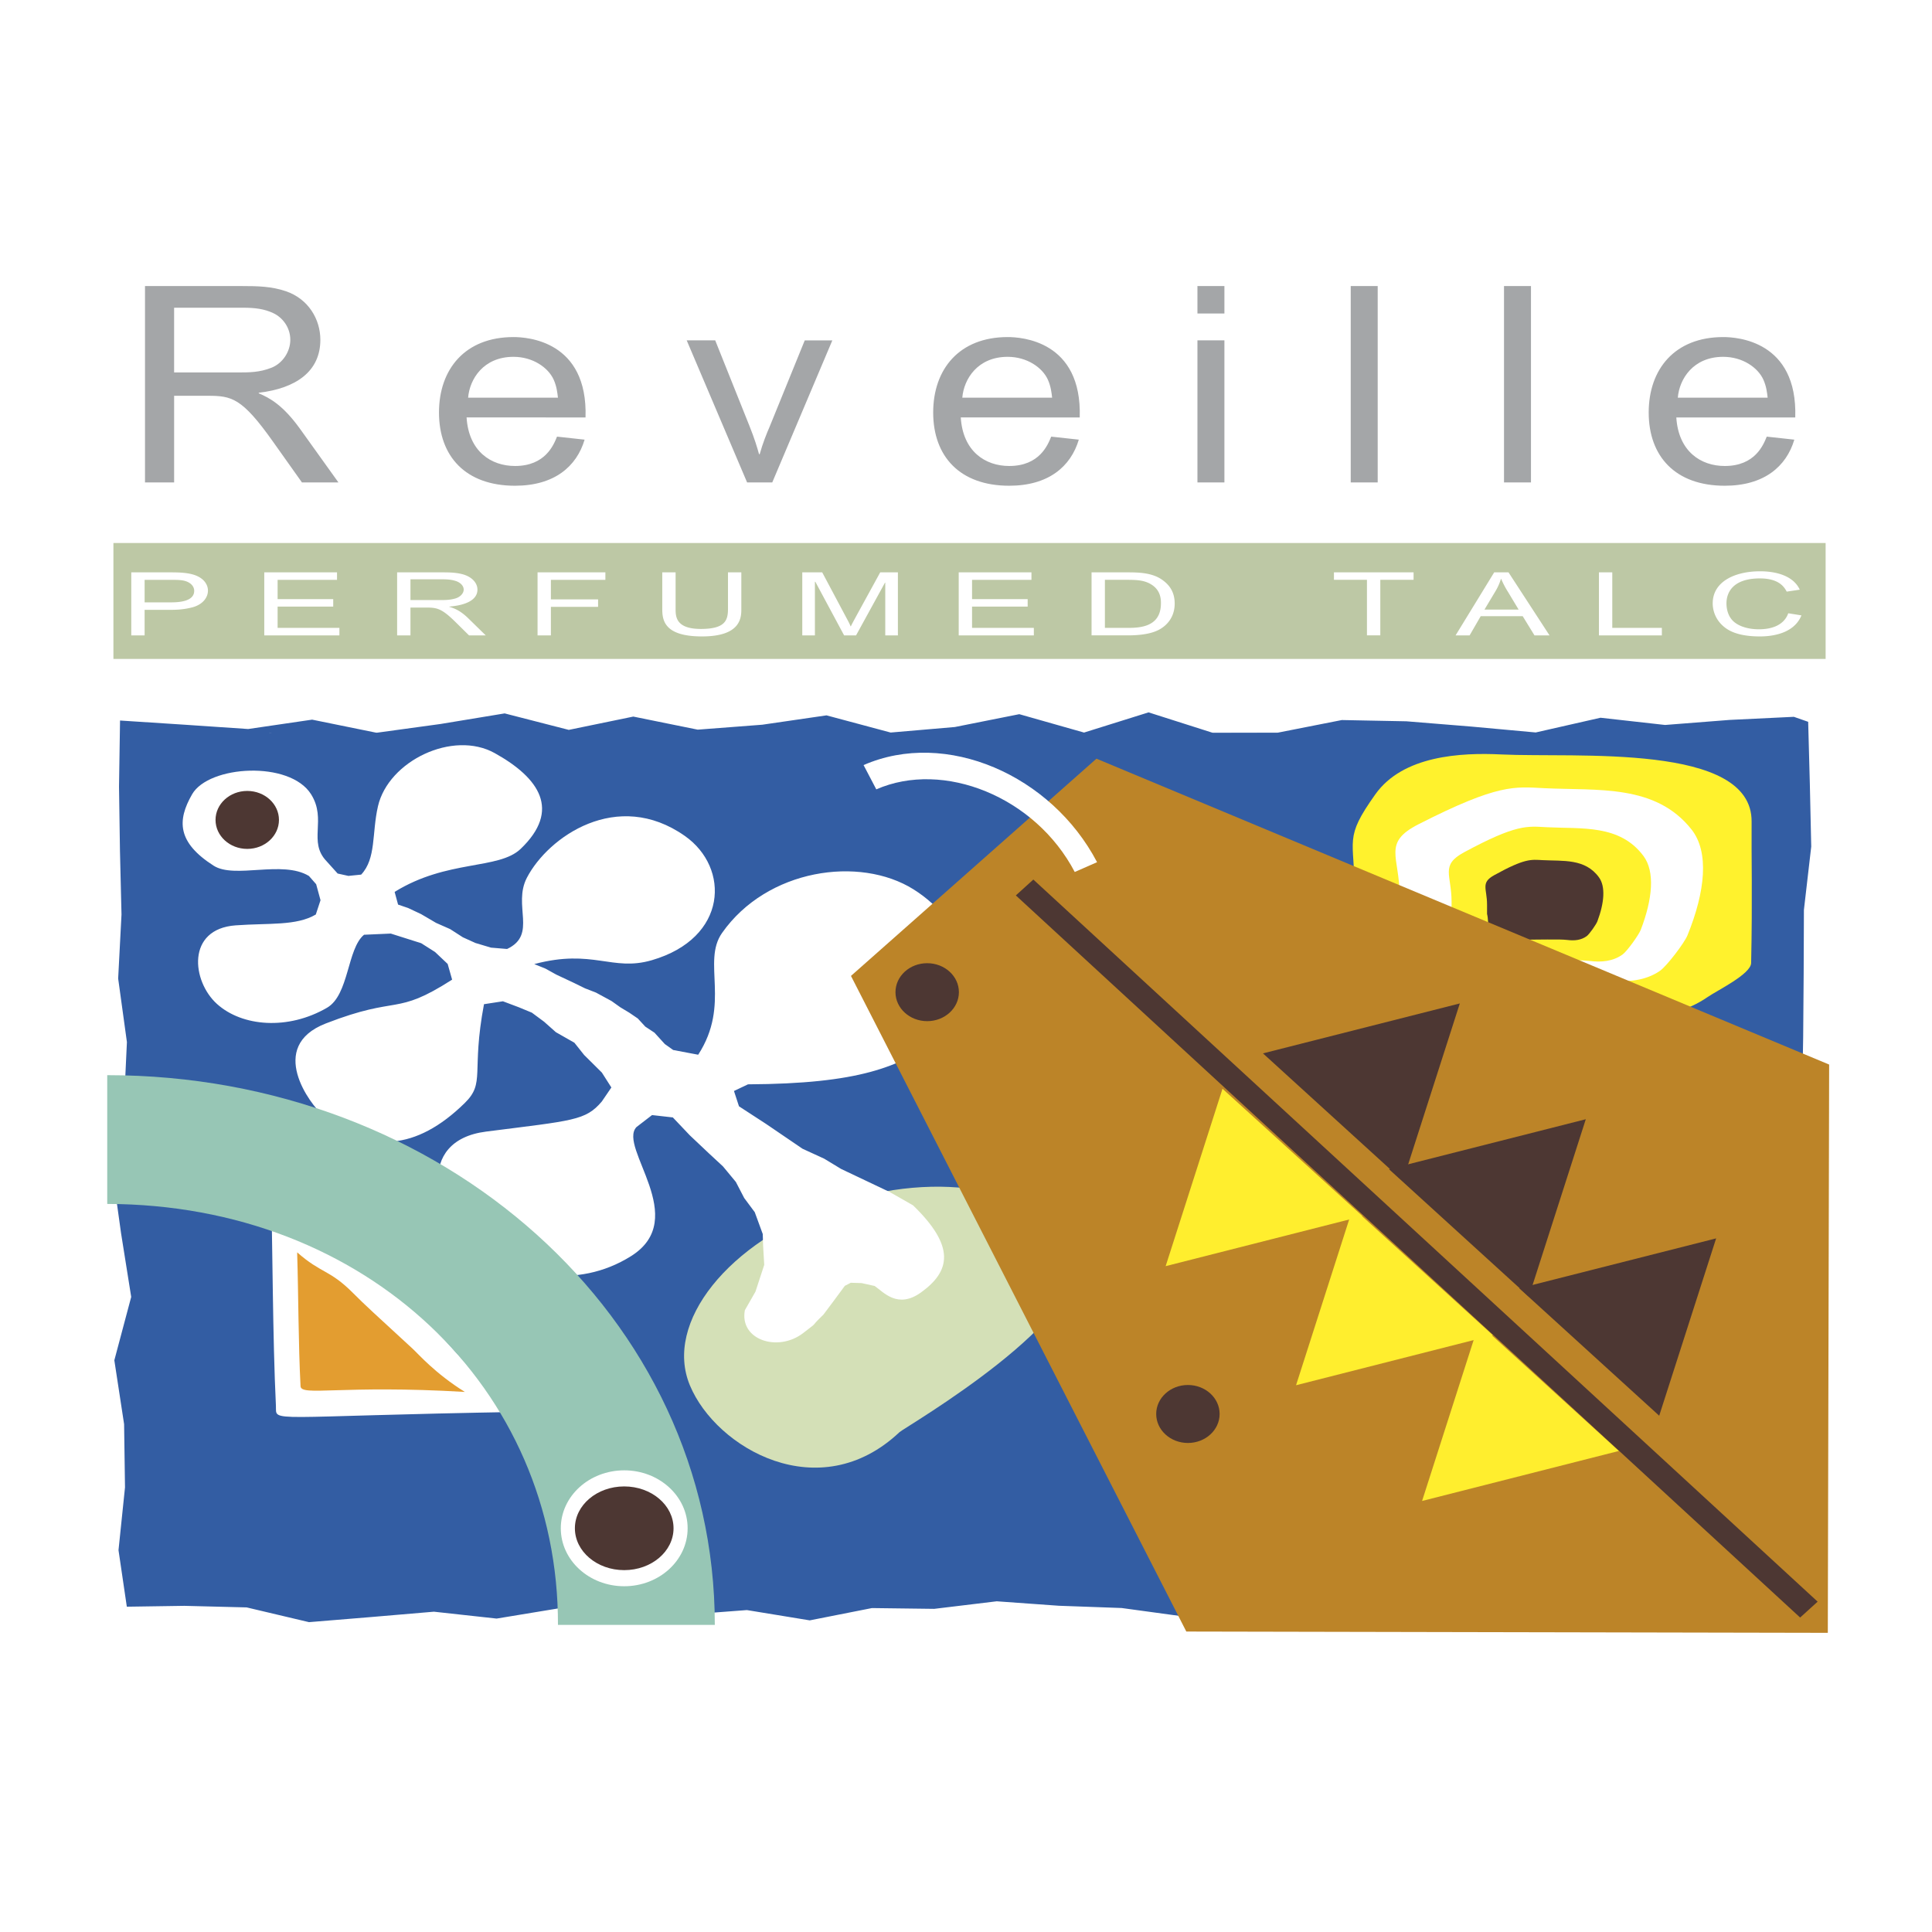 <svg xmlns="http://www.w3.org/2000/svg" width="2500" height="2500" viewBox="0 0 192.756 192.756"><g fill-rule="evenodd" clip-rule="evenodd"><path fill="#fff" d="M0 0h192.756v192.756H0V0z"/><path fill="#fff" d="M184.252 165.975H8.504V26.782h175.748v139.193z"/><path fill="#335da3" d="M178.975 159.738H13.229V73.13h165.746v86.608z"/><path d="M178.975 71.517l-6.42.31-6.43.503-6.443-.721-6.463 1.469-6.434-.588-6.465-.526-6.445-.125-6.432 1.268-6.426.013-6.424-2.047-6.438 2.015-6.461-1.834-6.428 1.281-6.406.551-6.398-1.714-6.409.933-6.442.493-6.426-1.304-6.437 1.327-6.399-1.644-6.405 1.057-6.375.874-6.428-1.308-6.382.935-6.344-.43-6.438-.418-.102 6.597.094 6.384.154 6.376-.333 6.386.873 6.338-.299 6.396-1.172 6.314.886 6.357 1.013 6.359-1.683 6.322.974 6.371.09 6.312-.648 6.262.83 5.641 5.738-.086 6.218.156 6.22 1.471 6.226-.512 6.237-.531 6.255.686 6.22-1.025 6.25.287 6.228.365 6.274-.475 6.27 1.027 6.205-1.227 6.214.078 6.238-.754 6.203.445 6.256.225 6.26.854 6.199-.387 6.244.771 6.238.154 6.178-.064 6.256.08 6.207-1.439 6.236-.125 6.15 1.086 6.189-1.328 5.764.57-.49-6.219 1.488-6.385-.873-6.377-.41-6.387-.158-6.338.662-6.395.193-6.316-.445-6.357.109-6.359.049-6.322.025-6.37.73-6.314-.139-6.261-.166-6.189-1.427-.498zm-1.514 2.985l.211 6.192.504 6.561-.721 6.506 1.469 6.559-.59 6.545-.525 6.596-.125 6.543 1.268 6.537.012 6.461-2.045 6.449 2.014 6.475-1.834 6.4 1.195 6.625-6.682.742-6.336-1.715-6.328.934-6.363.492-6.338-1.303-6.318 1.326-6.383-1.643-6.375 1.055-6.309.875-6.307-1.309-6.266.934-6.324-.43-6.362-.498-6.383-.025-6.255.094-6.376.154-6.353-.332-6.315.871-6.264-.299-6.198-1.172-6.257.887-6.294 1.012-6.156-1.682-6.223.973-6.207.092-5.752-.5-.973-6.311.112-6.562.157-6.506 1.47-6.559-.511-6.543-.532-6.596.685-6.545-1.024-6.535.286-6.463.365-6.449-.475-6.475 1.027-6.401-1.159-6.563 6.595-.069 6.337-.753 6.328.445 6.362.224 6.339.854 6.317-.385 6.383.771 6.376.154 6.309-.066 6.305.082 6.268-1.44 6.324-.125 6.361 1.085 6.383-1.327 6.254.483 6.377-.417 6.352 1.489 6.316-.872 6.264-.41 6.199-.16 6.256.663 6.295.192 6.156-.444 6.223.108 6.207.05 5.577.394z" fill="#335da3"/><path d="M89.747 142.883c-7.998 7.555-18.299 1.613-20.914-4.66-2.614-6.273 3.829-14.342 14.391-18.018s21.245-1.572 23.86 4.703c2.615 6.274-16.844 17.51-17.337 17.975z" fill="#d4e0b7"/><path d="M63.493 112.455c-1.865 2.021 5.454 9.113-.533 12.869-5.438 3.414-11.702 1.941-15.714-1.029s-5.839-10.486 1.245-11.395c8.713-1.115 9.922-1.086 11.551-3.002l.955-1.4-.949-1.488-1.77-1.756-.97-1.221-1.849-1.053-1.175-1.043-1.22-.904-1.299-.537-1.588-.598-1.889.291c-1.291 6.875.169 7.816-1.93 9.871-4.811 4.715-9.596 5.084-14.125 1.232-1.267-1.078-5.659-6.877.279-9.184 7.385-2.869 6.832-.67 12.597-4.369l-.445-1.568-1.26-1.191-1.382-.877-3.033-.961-2.667.118c-1.701 1.396-1.484 6-3.694 7.283-3.887 2.258-8.464 1.891-10.98-.379-2.518-2.271-3.075-7.483 1.866-7.842 3.343-.242 6.052.065 7.995-1.082l.47-1.426-.435-1.596-.721-.822c-2.661-1.609-7.405.321-9.513-1.029-3.631-2.327-3.651-4.503-2.139-7.127 1.666-2.888 9.737-3.378 11.864.001 1.606 2.551-.35 4.727 1.561 6.699l1.092 1.213 1.073.236 1.274-.129c1.512-1.617 1.055-4.121 1.675-6.818 1.04-4.521 7.473-7.628 11.652-5.302 4.475 2.491 6.62 5.695 2.583 9.554-2.2 2.103-7.321 1.036-12.572 4.291l.343 1.266 1.003.341 1.299.612 1.49.873 1.405.62 1.266.816 1.253.568 1.555.465 1.605.134c3.044-1.431.537-4.339 1.977-7.108 2.124-4.084 9.01-8.914 15.76-4.17 4.519 3.176 4.301 10.186-3.297 12.398-3.97 1.156-5.87-1.167-11.729.387l1.116.449 1.069.594 1.732.814 1.146.561 1.096.426 1.549.84.884.629.898.541.84.572.748.812.918.607 1.028 1.131.838.596 1.508.285.987.186c3.278-5.057.35-9.253 2.378-12.145 4.487-6.398 13.716-7.726 19.102-4.356s8.322 10.798 2.493 14.945c-3.901 2.773-7.884 4.453-19.004 4.51l-1.4.664.5 1.529 2.697 1.754 3.642 2.479 2.165.994 1.688 1.023 2.423 1.15 2.423 1.152 2.329 1.328c4.232 4.098 3.75 6.562.791 8.691-2.326 1.674-3.732-.031-4.62-.645l-1.297-.287-1.085-.035-.595.307-1.125 1.523-1.01 1.348c-1.59 1.535-.257.479-2.02 1.84-2.513 1.939-6.378.689-5.819-2.281l1.058-1.85.874-2.672-.112-1.91-.035-1.164-.798-2.18-1.052-1.414-.834-1.605-1.285-1.551-1.376-1.275-1.937-1.83-1.69-1.781-2.074-.234-1.562 1.203z" fill="#fff"/><path d="M135.152 92.152c.447 1.453.295 3.415.721 5.155 1.191 4.854 8.891 3.881 13.113 3.859 6.789-.037 9.854-.135 6.789-.037-3.289.105 4.686-.23 7.734.125 2.416.281 4.883-.414 6.891-1.799.938-.646 4.287-2.271 4.311-3.375.139-6.585.016-10.83.047-14.095.074-7.902-17.58-6.354-24.98-6.714-4.041-.198-9.801.109-12.551 3.967-3.199 4.486-2.074 4.435-2.074 9.783v3.131h-.001z" fill="#fff22d"/><path d="M139.637 91.58c.312 1.009.184 2.346.525 3.73.863 3.513 5.693 2.444 8.758 2.427 4.93-.025 8.295-.096 6.07-.025-2.389.076 3.4-.166 5.613.09 1.754.205 3.545.066 5.004-.936.68-.468 2.445-2.793 2.748-3.537 1.795-4.408 2.176-8.329.414-10.564-3.594-4.56-9.344-3.867-14.715-4.128-2.934-.143-4.527-.479-12.531 3.6-3.625 1.846-1.887 3.208-1.887 7.079v2.264h.001z" fill="#fff"/><path d="M144.824 91.545c.205.703.121 1.634.344 2.597.568 2.446 3.742 1.702 5.758 1.69 3.24-.019 5.451-.067 3.988-.019-1.568.053 2.236-.116 3.691.064 1.152.142 2.33.045 3.287-.653.447-.326 1.609-1.944 1.809-2.462 1.18-3.069 1.428-5.801.271-7.356-2.363-3.175-6.143-2.693-9.672-2.875-1.93-.1-2.977-.333-8.238 2.506-2.381 1.286-1.238 2.235-1.238 4.93v1.578z" fill="#fff22d"/><path d="M148.365 91.196c.119.419.07.976.199 1.551.332 1.459 2.184 1.015 3.357 1.009 1.889-.011 3.18-.041 2.326-.011-.914.032 1.305-.069 2.152.038.672.084 1.359.026 1.916-.391.262-.194.939-1.16 1.055-1.469.688-1.832.834-3.462.158-4.392-1.377-1.895-3.58-1.607-5.639-1.715-1.125-.06-1.736-.2-4.803 1.496-1.391.767-.723 1.333-.723 2.942v.942h.002z" fill="#4d3733"/><path fill="#bc8428" d="M118.359 162.779l64.002.129.133-56.697-73.101-30.518-24.492 21.674 33.458 65.412z"/><path fill="#4d3733" d="M126.006 105.096l19.64-4.983-5.679 17.696-13.961-12.713zM151.58 128.535l19.639-4.982-5.68 17.693-13.959-12.711z"/><path fill="#4d3733" d="M138.576 116.648l19.639-4.982-5.68 17.695-13.959-12.713z"/><path fill="#ffee2e" d="M161.518 144.762l-19.637 4.99 5.672-17.697 13.965 12.707zM135.934 121.332l-19.637 4.992 5.672-17.699 13.965 12.707z"/><path fill="#ffee2e" d="M148.943 133.213l-19.636 4.992 5.672-17.697 13.964 12.705z"/><path fill="#4d3733" d="M181.346 159.797l-1.746 1.586-78.25-72.047 1.746-1.583 78.25 72.044z"/><path d="M109.455 86.021c-4.555-8.693-15.062-13.293-23.296-9.688l1.269 2.422c6.696-2.932 15.856.72 19.799 8.243l2.228-.977zM27.025 117.992c.183 6.314.169 15.311.503 22.262.083 1.734-1.449 1.047 24.661.604-4.474-3.092-6.963-6.301-7.845-7.203-5.638-5.762-7.067-7.182-8.938-9.27-3.526-3.932-4.765-3.219-8.38-6.768v.375h-.001z" fill="#fff"/><path d="M10.699 120.117c25.886.053 45.026 18.428 44.969 41.998H71.317c0-30.764-27.226-54.846-60.618-54.846v12.848z" fill="#97c6b5"/><path d="M29.652 125.174c.122 3.783.112 8.963.334 13.127.055 1.041 4.047-.154 16.394.572-2.974-1.852-4.629-3.775-5.215-4.314-3.748-3.453-4.698-4.303-5.942-5.553-2.344-2.357-3.167-1.93-5.571-4.057v.225z" fill="#e39d30"/><path d="M68.605 152.477c0 3.193-2.833 5.783-6.327 5.783-3.494 0-6.327-2.59-6.327-5.783s2.833-5.781 6.327-5.781c3.494-.001 6.327 2.587 6.327 5.781z" fill="#fff"/><path d="M27.832 81.803c0 1.597-1.416 2.892-3.164 2.892s-3.164-1.294-3.164-2.892c0-1.597 1.416-2.891 3.164-2.891s3.164 1.295 3.164 2.891zM67.199 152.477c0 2.307-2.203 4.176-4.921 4.176s-4.921-1.869-4.921-4.176 2.203-4.176 4.921-4.176 4.921 1.869 4.921 4.176zM121.682 141.072c0 1.598-1.416 2.893-3.164 2.893s-3.164-1.295-3.164-2.893c0-1.596 1.416-2.891 3.164-2.891s3.164 1.296 3.164 2.891zM95.67 98.99c0 1.596-1.417 2.891-3.164 2.891-1.748 0-3.164-1.295-3.164-2.891 0-1.598 1.416-2.892 3.164-2.892 1.748.001 3.164 1.295 3.164 2.892z" fill="#4d3733"/><path fill="#bdc8a5" d="M182.143 65.741H11.316V54.176h170.827v11.565z"/><path d="M14.466 28.54h9.696c1.529 0 2.937.027 4.374.52 2.232.766 3.426 2.791 3.426 4.843 0 3.147-2.417 4.844-6.148 5.282v.055c1.102.465 2.417 1.177 4.129 3.558l3.824 5.336h-3.64l-2.875-4.05c-3.12-4.406-4.129-4.597-6.545-4.597h-3.334v8.647h-2.906V28.54h-.001zM179.02 43.864c-.795 2.682-3.027 4.598-6.943 4.598-4.924 0-7.586-2.928-7.586-7.307 0-4.324 2.602-7.526 7.434-7.526 1.346 0 7.432.356 7.188 8.019h-11.867c.215 3.394 2.447 4.844 4.832 4.844 3.029 0 3.854-2.107 4.191-2.929l2.751.301zM119.469 28.54h2.691v2.736h-2.691V28.54zm-11.836 15.324c-.797 2.682-3.029 4.598-6.943 4.598-4.925 0-7.586-2.928-7.586-7.307 0-4.324 2.6-7.526 7.432-7.526 1.348 0 7.434.356 7.189 8.019H95.856c.214 3.394 2.447 4.844 4.833 4.844 3.027 0 3.854-2.107 4.189-2.929l2.755.301zm-49.307 0c-.795 2.682-3.028 4.598-6.943 4.598-4.925 0-7.585-2.928-7.585-7.307 0-4.324 2.6-7.526 7.433-7.526 1.346 0 7.432.356 7.188 8.019H46.551c.214 3.394 2.447 4.844 4.833 4.844 3.028 0 3.854-2.107 4.19-2.929l2.752.301zM17.372 37.16h6.209c1.315 0 2.294 0 3.487-.465 1.132-.438 1.896-1.615 1.896-2.792 0-1.231-.764-2.216-1.682-2.654-.918-.438-1.866-.547-2.998-.547h-6.913v6.458h.001zm158.987 2.517c-.062-.52-.123-1.122-.43-1.806-.549-1.205-2.078-2.271-4.006-2.271-2.998 0-4.375 2.217-4.527 4.077h8.963zM150.055 28.54h2.691v19.594h-2.691V28.54zm-15.293 0h2.691v19.594h-2.691V28.54zm-15.293 5.418h2.691v14.176h-2.691V33.958zm-14.498 5.719c-.061-.52-.123-1.122-.428-1.806-.551-1.205-2.08-2.271-4.008-2.271-2.996 0-4.373 2.217-4.526 4.077h8.962zm-36.459-5.719h2.845l3.395 8.484c.551 1.368.795 2.216.979 2.874h.062c.306-1.095.703-2.08.979-2.709l3.518-8.648h2.752l-5.995 14.176h-2.508l-6.027-14.177zm-12.846 5.719c-.062-.52-.123-1.122-.429-1.806-.55-1.205-2.08-2.271-4.006-2.271-2.998 0-4.374 2.217-4.527 4.077h8.962z" fill="#a4a6a8"/><path d="M13.098 57.104h3.782c.897 0 2.088 0 2.9.421.687.352.967.905.967 1.396 0 .729-.561 1.414-1.569 1.677-.883.229-1.639.246-2.186.246h-2.564v2.547h-1.331v-6.287h.001zm135.978 0h1.428l4.092 6.288h-1.5l-1.176-1.915h-4.189l-1.107 1.915h-1.4l3.852-6.288zm-40.172 0h3.461c1.135 0 2.564 0 3.615.764.574.413 1.219 1.08 1.219 2.345 0 1.168-.574 2.028-1.443 2.546-.826.492-2.045.632-3.236.632h-3.615v-6.287h-.001zm-69.283 0h4.442c.7 0 1.345.008 2.003.167 1.022.246 1.569.896 1.569 1.555 0 1.01-1.107 1.554-2.816 1.694v.018c.504.149 1.106.377 1.892 1.142l1.751 1.712h-1.667l-1.317-1.3c-1.429-1.414-1.892-1.476-2.999-1.476h-1.527v2.775h-1.331v-6.287zm-25.192 2.994h2.578c.729 0 2.368-.044 2.368-1.15 0-.264-.126-.597-.546-.834-.463-.263-1.023-.263-1.85-.263h-2.55v2.247zm165.301 1.3c-.77 1.888-3.066 2.099-4.146 2.099-1.736 0-2.773-.369-3.404-.826-1.023-.737-1.303-1.765-1.303-2.467 0-2.213 2.27-3.206 4.721-3.206 1.795 0 3.377.544 3.965 1.835l-1.303.193c-.266-.509-.826-1.317-2.676-1.317-2.76 0-3.334 1.475-3.334 2.485 0 .271.027 1.326.869 1.94.615.457 1.512.65 2.354.65 1.904 0 2.676-.834 2.941-1.598l1.316.212zm-20.203-4.294h1.33v5.541h4.947v.747h-6.277v-6.288zm-11.42 3.714h3.406l-1.051-1.748a8.996 8.996 0 0 1-.688-1.308h-.027a5.324 5.324 0 0 1-.533 1.203l-1.107 1.853zm-11.726-2.968h-3.293v-.747h7.945v.747h-3.32v5.541h-1.332V57.85zm-26.145 4.795h2.145c1.176 0 3.445.009 3.445-2.45.014-.668-.168-1.449-1.078-1.95-.701-.395-1.541-.395-2.41-.395h-2.102v4.795zm-14.585-5.541h7.257v.747h-5.926v1.923h5.549v.746h-5.549v2.125h6.165v.747h-7.496v-6.288zm-15.609 0h1.99l2.368 4.452c.336.624.393.747.462.931h.028c.168-.343.21-.413.533-1.01l2.396-4.373h1.765v6.288h-1.261v-5.26h-.028l-2.886 5.26h-1.191l-2.872-5.348h-.042v5.348h-1.261v-6.288h-.001zm-6.08 0v3.635c0 .834 0 2.758-3.923 2.758-3.797 0-3.965-1.642-3.965-2.758v-3.635h1.331v3.626c0 .764 0 2.02 2.521 2.02 2.466 0 2.705-.887 2.705-2.02v-3.626h1.331zm-20.33 0h6.767v.747h-5.436V59.8h4.708v.746h-4.708v2.846h-1.331v-6.288zm-12.68 2.766h2.845c.602 0 1.05 0 1.597-.149.519-.141.869-.518.869-.896 0-.395-.351-.711-.771-.852-.42-.141-.854-.176-1.373-.176h-3.167v2.073zm-14.586-2.766h7.258v.747h-5.927v1.923h5.548v.746h-5.548v2.125h6.165v.747h-7.496v-6.288z" fill="#fff"/></g></svg>